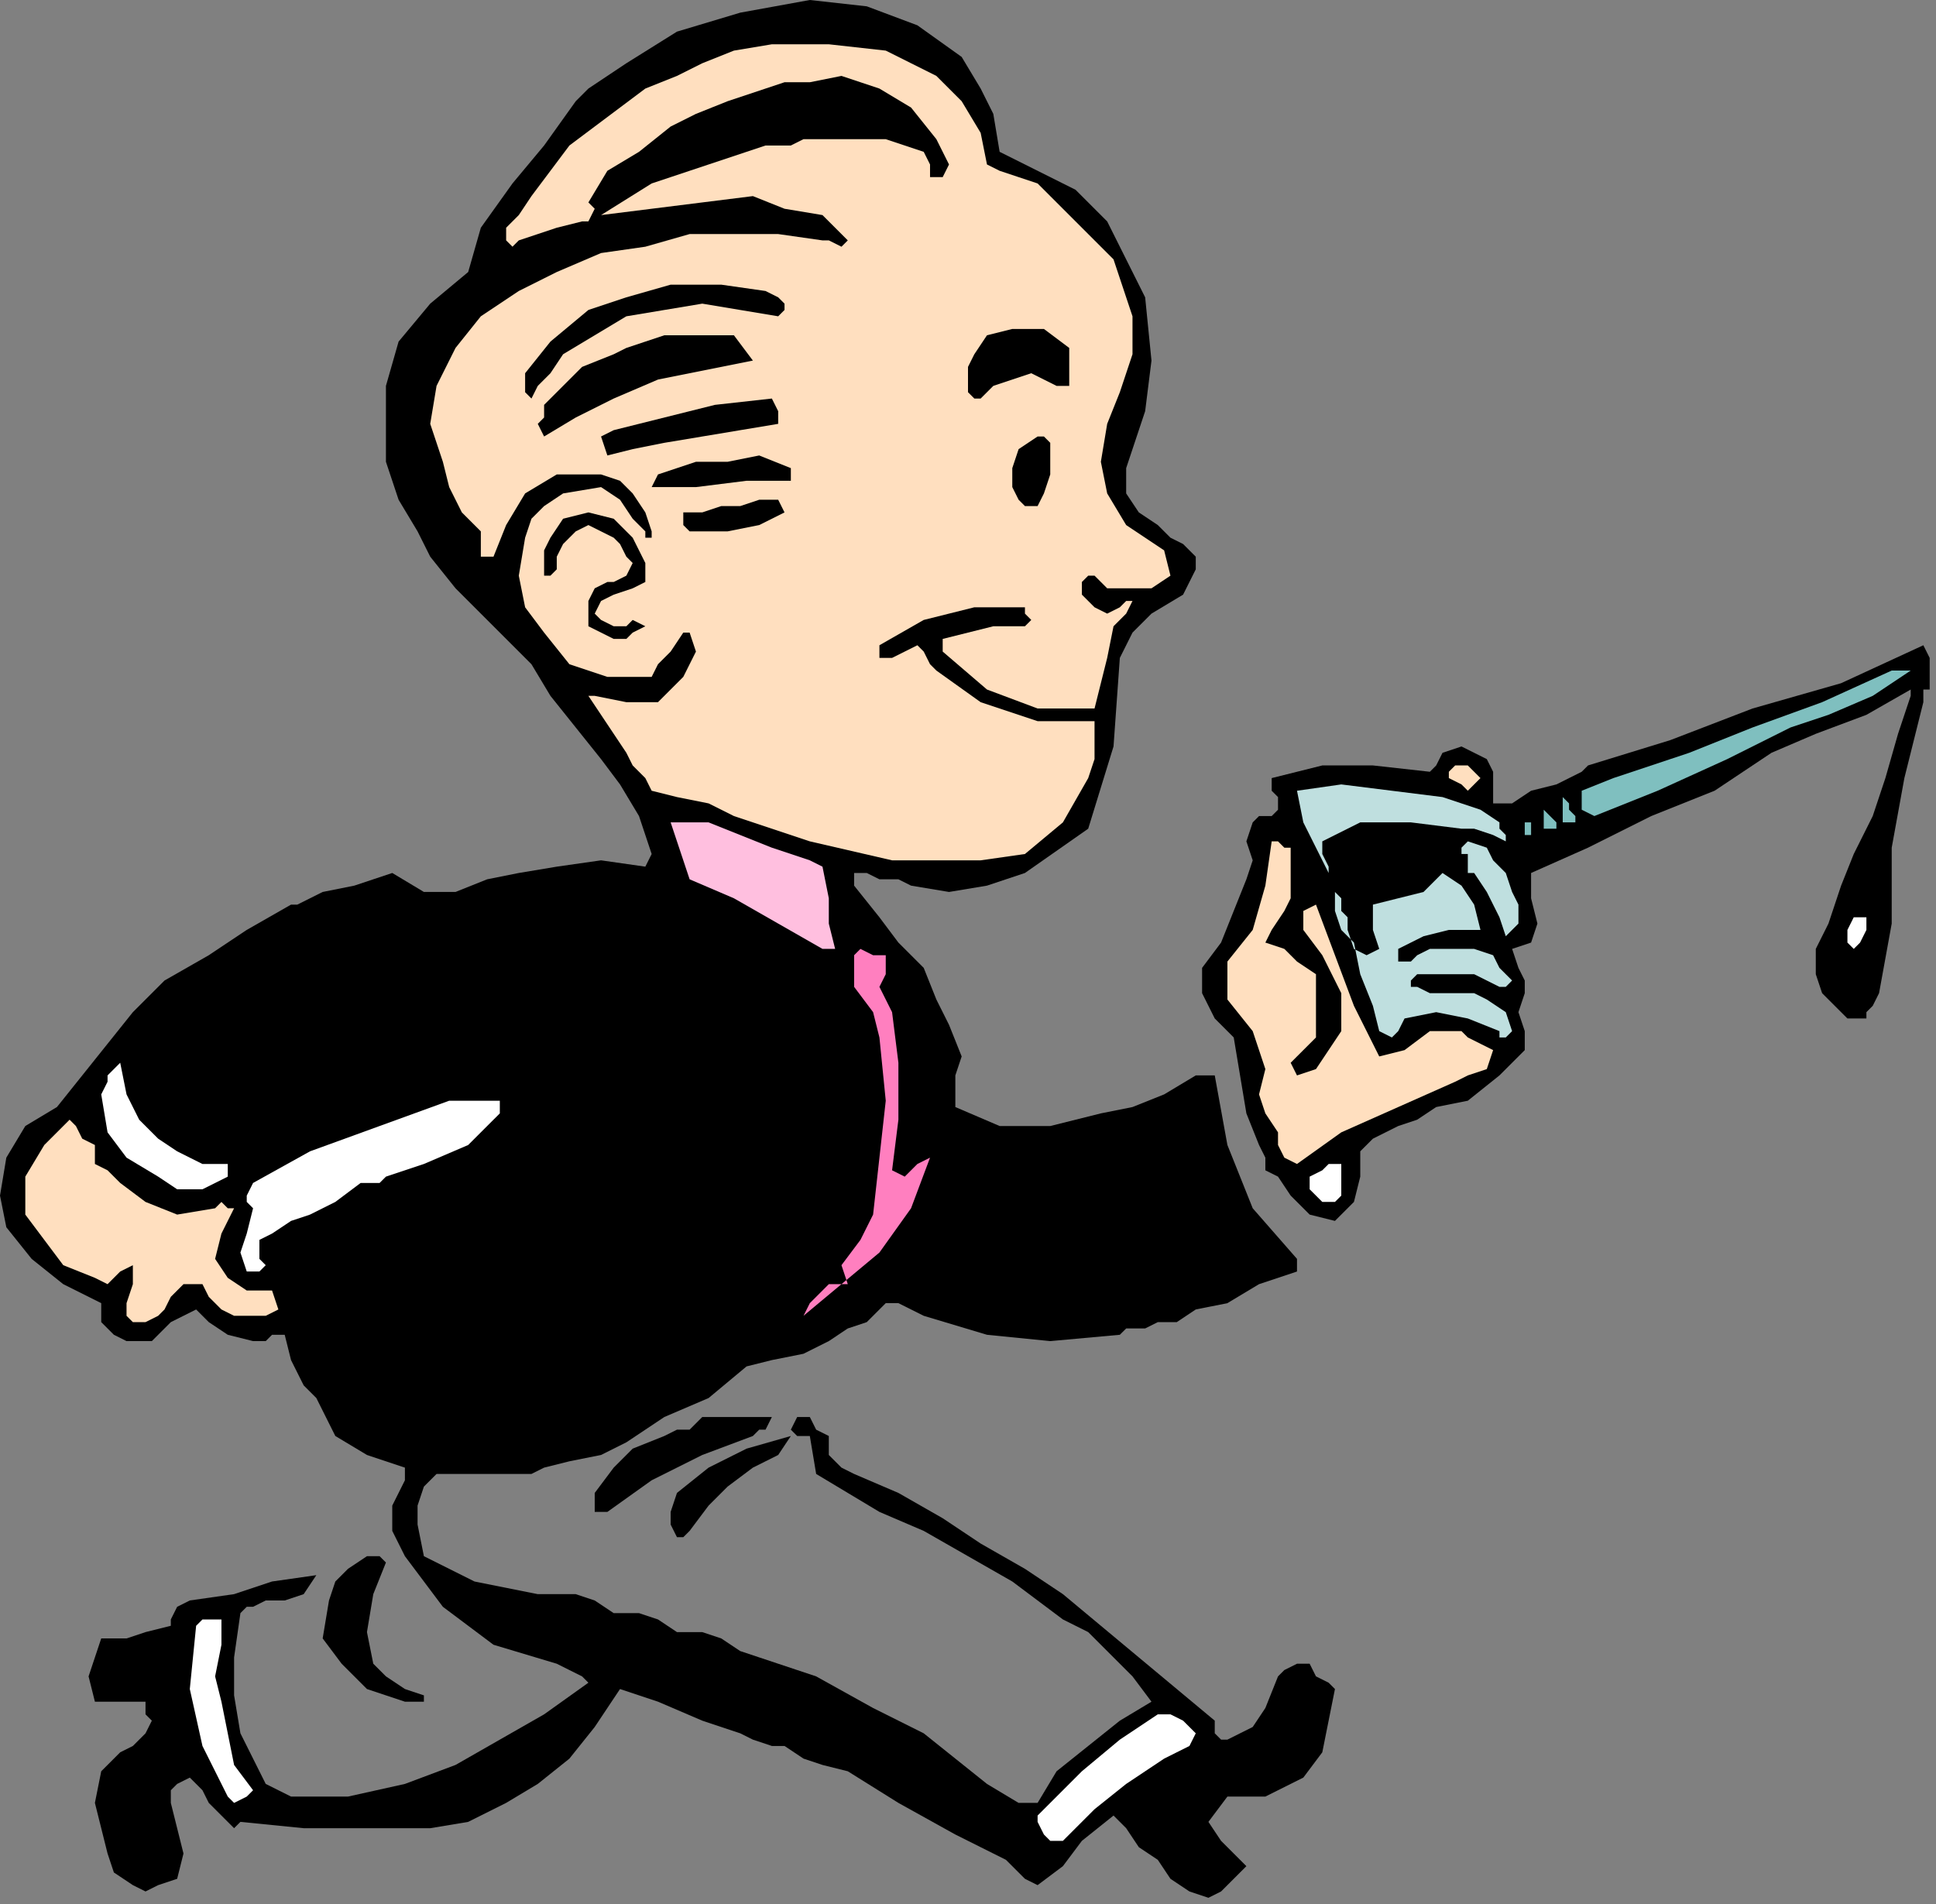 <?xml version="1.0" encoding="UTF-8" standalone="no"?>
<svg
   xmlns:dc="http://purl.org/dc/elements/1.1/"
   xmlns:cc="http://creativecommons.org/ns#"
   xmlns:rdf="http://www.w3.org/1999/02/22-rdf-syntax-ns#"
   xmlns:svg="http://www.w3.org/2000/svg"
   xmlns="http://www.w3.org/2000/svg"
   xmlns:sodipodi="http://sodipodi.sourceforge.net/DTD/sodipodi-0.dtd"
   xmlns:inkscape="http://www.inkscape.org/namespaces/inkscape"
   version="1.0"
   width="51.816mm"
   height="50.969mm"
   id="svg69"
   sodipodi:docname="PESSG153.WMF">
  <rect width="100%" height="100%" fill="#808080" stroke="none"/>
  <sodipodi:namedview
     pagecolor="#ffffff"
     bordercolor="#666666"
     borderopacity="1"
     objecttolerance="10"
     gridtolerance="10"
     guidetolerance="10"
     inkscape:pageopacity="0"
     inkscape:pageshadow="2"
     inkscape:window-width="640"
     inkscape:window-height="480"
     id="namedview71" />
  <defs
     id="defs3">
    <pattern
       id="WMFhbasepattern"
       patternUnits="userSpaceOnUse"
       width="6"
       height="6"
       x="0"
       y="0" />
  </defs>
  <path
     style="fill:#000000;fill-rule:evenodd;fill-opacity:1;stroke:none;"
     d="  M 97.28,5.76   L 99.2,8.96   L 100.48,11.52   L 101.12,15.36   L 101.12,15.36   L 103.68,16.64   L 106.24,17.92   L 108.8,19.2   L 108.8,19.2   L 112,22.4   L 113.92,26.24   L 115.84,30.08   L 115.84,30.08   L 116.48,36.48   L 115.84,41.6   L 113.92,47.36   L 113.92,47.36   L 113.92,49.92   L 115.2,51.84   L 117.12,53.12   L 117.12,53.12   L 118.4,54.4   L 119.68,55.04   L 120.96,56.32   L 120.96,56.32   L 120.96,57.6   L 120.32,58.88   L 119.68,60.16   L 119.68,60.16   L 116.48,62.08   L 114.56,64   L 113.28,66.56   L 113.28,66.56   L 112.64,75.52   L 110.08,83.84   L 103.68,88.32   L 103.68,88.32   L 99.84,89.6   L 96,90.24   L 92.16,89.6   L 92.16,89.6   L 90.88,88.96   L 88.96,88.96   L 87.68,88.32   L 87.68,88.32   L 86.4,88.32   L 86.4,89.6   L 88.96,92.8   L 90.88,95.36   L 93.44,97.92   L 93.44,97.92   L 94.72,101.12   L 96,103.68   L 97.28,106.88   L 97.28,106.88   L 96.64,108.8   L 96.64,110.72   L 96.64,112   L 96.64,112   L 101.12,113.92   L 106.24,113.92   L 111.36,112.64   L 111.36,112.64   L 114.56,112   L 117.76,110.72   L 120.96,108.8   L 120.96,108.8   L 122.88,108.8   L 124.16,115.84   L 126.72,122.24   L 131.2,127.36   L 131.2,127.36   L 131.2,128.64   L 127.36,129.92   L 124.16,131.84   L 120.96,132.48   L 120.96,132.48   L 119.04,133.76   L 117.12,133.76   L 115.84,134.4   L 115.84,134.4   L 114.56,134.4   L 113.92,134.4   L 113.28,135.04   L 113.28,135.04   L 106.24,135.68   L 99.84,135.04   L 93.44,133.12   L 93.44,133.12   L 92.16,132.48   L 90.88,131.84   L 89.6,131.84   L 89.6,131.84   L 87.68,133.76   L 85.76,134.4   L 83.84,135.68   L 83.84,135.68   L 81.28,136.96   L 78.08,137.6   L 75.52,138.24   L 75.52,138.24   L 71.68,141.44   L 67.2,143.36   L 63.36,145.92   L 63.36,145.92   L 60.8,147.2   L 57.6,147.84   L 55.04,148.48   L 55.04,148.48   L 53.76,149.12   L 50.56,149.12   L 47.36,149.12   L 44.16,149.12   L 44.16,149.12   L 42.88,150.4   L 42.24,152.32   L 42.24,154.24   L 42.24,154.24   L 42.88,157.44   L 45.44,158.72   L 48,160   L 48,160   L 51.2,160.64   L 54.4,161.28   L 58.24,161.28   L 58.24,161.28   L 60.16,161.92   L 62.08,163.2   L 64.64,163.2   L 64.64,163.2   L 66.56,163.84   L 68.48,165.12   L 71.04,165.12   L 71.04,165.12   L 72.96,165.76   L 74.88,167.04   L 76.8,167.68   L 76.8,167.68   L 82.56,169.6   L 88.32,172.8   L 93.44,175.36   L 93.44,175.36   L 96.64,177.92   L 99.84,180.48   L 103.04,182.4   L 103.04,182.4   L 104.96,182.4   L 106.88,179.2   L 110.08,176.64   L 113.28,174.08   L 116.48,172.16   L 116.48,172.16   L 114.56,169.6   L 112.64,167.68   L 110.08,165.12   L 110.08,165.12   L 107.52,163.84   L 104.96,161.92   L 102.4,160   L 102.4,160   L 97.92,157.44   L 93.44,154.88   L 88.96,152.96   L 88.96,152.96   L 85.76,151.04   L 82.56,149.12   L 81.92,145.28   L 81.92,145.28   L 80.64,145.28   L 80,144.64   L 80.64,143.36   L 80.64,143.36   L 81.92,143.36   L 82.56,144.64   L 83.84,145.28   L 83.84,145.28   L 83.84,147.2   L 85.12,148.48   L 86.4,149.12   L 86.4,149.12   L 90.88,151.04   L 95.36,153.6   L 99.2,156.16   L 103.68,158.72   L 107.52,161.28   L 111.36,164.48   L 115.2,167.68   L 119.04,170.88   L 122.88,174.08   L 122.88,174.08   L 122.88,175.36   L 123.52,176   L 124.16,176   L 124.16,176   L 126.72,174.72   L 128,172.8   L 129.28,169.6   L 129.28,169.6   L 129.92,168.96   L 131.2,168.32   L 132.48,168.32   L 132.48,168.32   L 133.12,169.6   L 134.4,170.24   L 135.04,170.88   L 135.04,170.88   L 134.4,174.08   L 133.76,177.28   L 131.84,179.84   L 131.84,179.84   L 128,181.76   L 124.16,181.76   L 122.24,184.32   L 122.24,184.32   L 123.52,186.24   L 124.8,187.52   L 126.08,188.8   L 126.08,188.8   L 124.8,190.08   L 123.52,191.36   L 122.24,192   L 122.24,192   L 120.32,191.36   L 118.4,190.08   L 117.12,188.16   L 117.12,188.16   L 115.2,186.88   L 113.92,184.96   L 112.64,183.68   L 112.64,183.68   L 109.44,186.24   L 107.52,188.8   L 104.96,190.72   L 104.96,190.72   L 103.68,190.08   L 103.04,189.44   L 101.76,188.16   L 101.76,188.16   L 96.64,185.6   L 90.88,182.4   L 85.76,179.2   L 85.76,179.2   L 83.2,178.56   L 81.28,177.92   L 79.36,176.64   L 79.36,176.64   L 78.08,176.64   L 76.16,176   L 74.88,175.36   L 74.88,175.36   L 71.04,174.08   L 66.56,172.16   L 62.72,170.88   L 62.72,170.88   L 60.16,174.72   L 57.6,177.92   L 54.4,180.48   L 51.2,182.4   L 47.36,184.32   L 43.52,184.96   L 43.52,184.96   L 37.12,184.96   L 30.72,184.96   L 24.32,184.32   L 24.32,184.32   L 23.68,184.96   L 23.04,184.32   L 22.4,183.68   L 22.4,183.68   L 21.12,182.4   L 20.48,181.12   L 19.2,179.84   L 19.2,179.84   L 17.92,180.48   L 17.28,181.12   L 17.28,182.4   L 17.28,182.4   L 17.92,184.96   L 18.56,187.52   L 17.92,190.08   L 17.92,190.08   L 16,190.72   L 14.72,191.36   L 13.44,190.72   L 13.44,190.72   L 11.52,189.44   L 10.88,187.52   L 10.24,184.96   L 10.24,184.96   L 9.6,182.4   L 10.24,179.2   L 12.16,177.28   L 12.16,177.28   L 13.44,176.64   L 14.72,175.36   L 15.36,174.08   L 15.36,174.08   L 14.72,173.44   L 14.72,172.8   L 14.72,172.16   L 14.72,172.16   L 12.16,172.16   L 9.6,172.16   L 8.96,169.6   L 8.96,169.6   L 10.24,165.76   L 12.8,165.76   L 14.72,165.12   L 17.28,164.48   L 17.28,164.48   L 17.28,163.84   L 17.92,162.56   L 19.2,161.92   L 19.2,161.92   L 23.68,161.28   L 27.52,160   L 32,159.36   L 32,159.36   L 30.72,161.28   L 28.8,161.92   L 26.88,161.92   L 26.88,161.92   L 25.6,162.56   L 24.96,162.56   L 24.32,163.2   L 24.32,163.2   L 23.68,167.68   L 23.68,171.52   L 24.32,175.36   L 24.32,175.36   L 25.6,177.92   L 26.88,180.48   L 29.44,181.76   L 29.44,181.76   L 35.2,181.76   L 40.96,180.48   L 46.08,178.56   L 46.08,178.56   L 50.56,176   L 55.04,173.44   L 59.52,170.24   L 59.52,170.24   L 58.88,169.6   L 57.6,168.96   L 56.32,168.32   L 56.32,168.32   L 49.92,166.4   L 44.8,162.56   L 40.96,157.44   L 40.96,157.44   L 39.68,154.88   L 39.68,152.32   L 40.96,149.76   L 40.96,149.76   L 40.96,149.76   L 40.96,149.12   L 40.96,148.48   L 40.96,148.48   L 37.12,147.2   L 33.92,145.28   L 32,141.44   L 32,141.44   L 30.72,140.16   L 29.44,137.6   L 28.8,135.04   L 28.8,135.04   L 27.52,135.04   L 26.88,135.68   L 25.6,135.68   L 25.6,135.68   L 23.04,135.04   L 21.12,133.76   L 19.84,132.48   L 19.84,132.48   L 17.28,133.76   L 15.36,135.68   L 12.8,135.68   L 12.8,135.68   L 11.52,135.04   L 10.24,133.76   L 10.24,131.84   L 10.24,131.84   L 6.4,129.92   L 3.2,127.36   L 0.64,124.16   L 0.64,124.16   L 0,120.96   L 0.64,117.12   L 2.56,113.92   L 2.56,113.92   L 5.76,112   L 8.32,108.8   L 10.88,105.6   L 13.44,102.4   L 13.44,102.4   L 16.64,99.2   L 21.12,96.64   L 24.96,94.08   L 29.44,91.52   L 29.44,91.52   L 30.08,91.52   L 31.36,90.88   L 32.64,90.24   L 32.64,90.24   L 35.84,89.6   L 39.68,88.32   L 42.88,90.24   L 42.88,90.24   L 46.08,90.24   L 49.28,88.96   L 52.48,88.32   L 52.48,88.32   L 56.32,87.68   L 60.8,87.04   L 65.28,87.68   L 65.28,87.68   L 65.92,86.4   L 65.28,84.48   L 64.64,82.56   L 64.64,82.56   L 62.72,79.36   L 60.8,76.8   L 58.24,73.6   L 55.68,70.4   L 53.76,67.2   L 51.2,64.64   L 48.64,62.08   L 46.08,59.52   L 46.08,59.52   L 43.52,56.32   L 42.24,53.76   L 40.32,50.56   L 40.32,50.56   L 39.04,46.72   L 39.04,43.52   L 39.04,39.04   L 39.04,39.04   L 40.32,34.56   L 43.52,30.72   L 47.36,27.52   L 47.36,27.52   L 48.64,23.04   L 51.84,18.56   L 55.04,14.72   L 58.24,10.24   L 58.24,10.24   L 59.52,8.96   L 61.44,7.68   L 63.36,6.4   L 63.36,6.4   L 68.48,3.2   L 74.88,1.28   L 81.92,0   L 81.92,0   L 87.68,0.64   L 92.8,2.56   L 97.28,5.76  z "
     id="path5" />
  <path
     style="fill:#ffdfbf;fill-rule:evenodd;fill-opacity:1;stroke:none;"
     d="  M 94.72,7.68   L 97.28,10.24   L 99.2,13.44   L 99.84,16.64   L 99.84,16.64   L 101.12,17.28   L 103.04,17.92   L 104.96,18.56   L 104.96,18.56   L 107.52,21.12   L 110.08,23.68   L 112.64,26.24   L 112.64,26.24   L 113.28,28.16   L 113.92,30.08   L 114.56,32   L 114.56,32   L 114.56,35.84   L 113.28,39.68   L 112,42.88   L 111.36,46.72   L 112,49.92   L 113.92,53.12   L 113.92,53.12   L 115.84,54.4   L 117.76,55.68   L 118.4,58.24   L 118.4,58.24   L 116.48,59.52   L 113.92,59.52   L 112,59.52   L 112,59.52   L 111.36,58.88   L 110.72,58.24   L 110.08,58.24   L 110.08,58.24   L 109.44,58.88   L 109.44,60.16   L 110.08,60.8   L 110.08,60.8   L 110.72,61.44   L 112,62.08   L 113.28,61.44   L 113.28,61.44   L 113.28,61.44   L 113.92,60.8   L 114.56,60.8   L 114.56,60.8   L 113.92,62.08   L 113.28,62.72   L 112.64,63.36   L 112.64,63.36   L 112,66.56   L 111.36,69.12   L 110.72,71.68   L 110.72,71.68   L 104.96,71.68   L 99.84,69.76   L 95.36,65.92   L 95.36,65.92   L 95.36,65.28   L 95.36,65.28   L 95.36,64.64   L 95.36,64.64   L 97.92,64   L 100.48,63.36   L 103.68,63.36   L 103.68,63.36   L 104.32,62.72   L 103.68,62.08   L 103.68,61.44   L 103.68,61.44   L 98.56,61.44   L 93.44,62.72   L 88.96,65.28   L 88.96,65.28   L 88.96,65.92   L 88.96,66.56   L 88.96,66.56   L 88.96,66.56   L 90.24,66.56   L 91.52,65.92   L 92.8,65.28   L 92.8,65.28   L 93.44,65.92   L 94.08,67.2   L 94.72,67.84   L 94.72,67.84   L 99.2,71.04   L 104.96,72.96   L 110.72,72.96   L 110.72,72.96   L 110.72,74.88   L 110.72,76.8   L 110.08,78.72   L 110.08,78.72   L 107.52,83.2   L 103.68,86.4   L 99.2,87.04   L 99.2,87.04   L 90.24,87.04   L 81.92,85.12   L 74.24,82.56   L 74.24,82.56   L 71.68,81.28   L 68.48,80.64   L 65.92,80   L 65.92,80   L 65.28,78.72   L 64,77.44   L 63.36,76.16   L 63.36,76.16   L 62.08,74.24   L 60.8,72.32   L 59.52,70.4   L 59.52,70.4   L 60.16,70.4   L 63.36,71.04   L 66.56,71.04   L 69.12,68.48   L 69.12,68.48   L 69.76,67.2   L 70.4,65.92   L 69.76,64   L 69.76,64   L 69.12,64   L 67.84,65.92   L 66.56,67.2   L 65.92,68.48   L 65.92,68.48   L 61.44,68.48   L 57.6,67.2   L 55.04,64   L 55.04,64   L 53.12,61.44   L 52.48,58.24   L 53.12,54.4   L 53.12,54.4   L 53.76,52.48   L 55.04,51.2   L 56.96,49.92   L 56.96,49.92   L 60.8,49.28   L 62.72,50.56   L 64,52.48   L 65.28,53.76   L 65.28,53.76   L 65.28,54.4   L 65.92,54.4   L 65.92,53.76   L 65.92,53.76   L 65.28,51.84   L 64,49.92   L 62.72,48.64   L 62.72,48.64   L 60.8,48   L 58.24,48   L 56.32,48   L 56.32,48   L 53.12,49.92   L 51.2,53.12   L 49.92,56.32   L 49.92,56.32   L 48.64,56.32   L 48.64,55.04   L 48.64,53.76   L 48.64,53.76   L 46.72,51.84   L 45.44,49.28   L 44.8,46.72   L 44.8,46.72   L 43.52,42.88   L 44.16,39.04   L 46.08,35.2   L 46.08,35.2   L 48.64,32   L 52.48,29.44   L 56.32,27.52   L 60.8,25.6   L 65.28,24.96   L 69.76,23.68   L 69.76,23.68   L 74.24,23.68   L 78.72,23.68   L 83.2,24.32   L 83.2,24.32   L 83.84,24.32   L 85.12,24.96   L 85.76,24.32   L 85.76,24.32   L 83.2,21.76   L 79.36,21.12   L 76.16,19.84   L 76.16,19.84   L 71.04,20.48   L 65.92,21.12   L 60.8,21.76   L 60.8,21.76   L 65.92,18.56   L 71.68,16.64   L 77.44,14.72   L 77.44,14.72   L 78.72,14.72   L 80,14.72   L 81.28,14.08   L 81.28,14.08   L 85.12,14.08   L 89.6,14.08   L 93.44,15.36   L 93.44,15.36   L 94.08,16.64   L 94.08,17.92   L 95.36,17.92   L 95.36,17.92   L 96,16.64   L 95.36,15.36   L 94.72,14.08   L 94.72,14.08   L 92.16,10.88   L 88.96,8.96   L 85.12,7.68   L 85.12,7.68   L 81.92,8.32   L 79.36,8.32   L 77.44,8.96   L 77.44,8.96   L 73.6,10.24   L 70.4,11.52   L 67.84,12.8   L 67.84,12.8   L 64.64,15.36   L 61.44,17.28   L 59.52,20.48   L 59.52,20.48   L 60.16,21.12   L 59.52,22.4   L 58.88,22.4   L 58.88,22.4   L 56.32,23.04   L 54.4,23.68   L 52.48,24.32   L 52.48,24.32   L 51.84,24.96   L 51.84,24.96   L 51.2,24.32   L 51.2,24.32   L 51.2,23.04   L 52.48,21.76   L 53.76,19.84   L 53.76,19.84   L 55.68,17.28   L 57.6,14.72   L 60.16,12.8   L 62.72,10.88   L 65.28,8.96   L 68.48,7.68   L 71.04,6.4   L 74.24,5.12   L 78.08,4.48   L 78.08,4.48   L 83.84,4.48   L 89.6,5.12   L 94.72,7.68  z "
     id="path7" />
  <path
     style="fill:#000000;fill-rule:evenodd;fill-opacity:1;stroke:none;"
     d="  M 77.44,29.44   L 78.72,30.08   L 79.36,30.72   L 79.36,31.36   L 79.36,31.36   L 78.72,32   L 71.04,30.72   L 63.36,32   L 56.96,35.84   L 56.96,35.84   L 55.68,37.76   L 54.4,39.04   L 53.76,40.32   L 53.76,40.32   L 53.12,39.68   L 53.12,39.04   L 53.12,37.76   L 53.12,37.76   L 55.68,34.56   L 59.52,31.36   L 63.36,30.08   L 67.84,28.8   L 72.96,28.8   L 77.44,29.44  z "
     id="path9" />
  <path
     style="fill:#000000;fill-rule:evenodd;fill-opacity:1;stroke:none;"
     d="  M 108.16,35.2   L 108.16,36.48   L 108.16,37.76   L 108.16,39.04   L 108.16,39.04   L 106.88,39.04   L 105.6,38.4   L 104.32,37.76   L 104.32,37.76   L 102.4,38.4   L 100.48,39.04   L 99.2,40.32   L 99.2,40.32   L 98.56,40.32   L 97.92,39.68   L 97.92,39.04   L 97.92,39.04   L 97.92,37.12   L 98.56,35.84   L 99.84,33.92   L 99.84,33.92   L 102.4,33.28   L 105.6,33.28   L 108.16,35.2  z "
     id="path11" />
  <path
     style="fill:#000000;fill-rule:evenodd;fill-opacity:1;stroke:none;"
     d="  M 76.16,36.48   L 72.96,37.12   L 69.76,37.76   L 66.56,38.4   L 66.56,38.4   L 62.08,40.32   L 58.24,42.24   L 55.04,44.16   L 55.04,44.16   L 54.4,42.88   L 55.04,42.24   L 55.04,40.96   L 55.04,40.96   L 56.96,39.04   L 58.88,37.12   L 62.08,35.84   L 62.08,35.84   L 63.36,35.2   L 65.28,34.56   L 67.2,33.92   L 67.2,33.92   L 70.4,33.92   L 74.24,33.92   L 76.16,36.48  z "
     id="path13" />
  <path
     style="fill:#000000;fill-rule:evenodd;fill-opacity:1;stroke:none;"
     d="  M 78.72,41.6   L 78.72,42.24   L 78.72,42.88   L 78.72,42.88   L 78.72,42.88   L 74.88,43.52   L 71.04,44.16   L 67.2,44.8   L 67.2,44.8   L 64,45.44   L 61.44,46.08   L 60.8,44.16   L 60.8,44.16   L 62.08,43.52   L 67.2,42.24   L 72.32,40.96   L 78.08,40.32   L 78.08,40.32   L 78.72,41.6  z "
     id="path15" />
  <path
     style="fill:#000000;fill-rule:evenodd;fill-opacity:1;stroke:none;"
     d="  M 106.24,45.44   L 106.24,48   L 105.6,49.92   L 104.96,51.2   L 104.96,51.2   L 103.68,51.2   L 103.04,50.56   L 102.4,49.28   L 102.4,49.28   L 102.4,47.36   L 103.04,45.44   L 104.96,44.16   L 104.96,44.16   L 105.6,44.16   L 106.24,44.8   L 106.24,45.44  z "
     id="path17" />
  <path
     style="fill:#000000;fill-rule:evenodd;fill-opacity:1;stroke:none;"
     d="  M 80,47.36   L 80,48.64   L 75.52,48.64   L 70.4,49.28   L 65.92,49.28   L 65.92,49.28   L 66.56,48   L 68.48,47.36   L 70.4,46.72   L 70.4,46.72   L 73.6,46.72   L 76.8,46.08   L 80,47.36  z "
     id="path19" />
  <path
     style="fill:#000000;fill-rule:evenodd;fill-opacity:1;stroke:none;"
     d="  M 79.36,51.84   L 76.8,53.12   L 73.6,53.76   L 70.4,53.76   L 70.4,53.76   L 69.76,53.76   L 69.12,53.12   L 69.12,51.84   L 69.12,51.84   L 71.04,51.84   L 72.96,51.2   L 74.88,51.2   L 74.88,51.2   L 76.8,50.56   L 78.72,50.56   L 79.36,51.84  z "
     id="path21" />
  <path
     style="fill:#000000;fill-rule:evenodd;fill-opacity:1;stroke:none;"
     d="  M 64,54.4   L 64.64,55.68   L 65.28,56.96   L 65.28,58.88   L 65.28,58.88   L 64,59.52   L 62.08,60.16   L 60.8,60.8   L 60.8,60.8   L 60.16,62.08   L 60.8,62.72   L 62.08,63.36   L 62.08,63.36   L 63.36,63.36   L 64,62.72   L 65.28,63.36   L 65.28,63.36   L 64,64   L 63.36,64.64   L 62.08,64.64   L 62.08,64.64   L 60.8,64   L 59.52,63.36   L 59.52,62.08   L 59.52,62.08   L 59.52,60.8   L 60.16,59.52   L 61.44,58.88   L 61.44,58.88   L 62.08,58.88   L 63.36,58.24   L 64,56.96   L 64,56.96   L 63.36,56.32   L 62.72,55.04   L 62.08,54.4   L 62.08,54.4   L 60.8,53.76   L 59.52,53.12   L 58.24,53.76   L 58.24,53.76   L 56.96,55.04   L 56.32,56.32   L 56.32,57.6   L 56.32,57.6   L 55.68,58.24   L 55.04,58.24   L 55.04,57.6   L 55.04,57.6   L 55.04,55.68   L 55.68,54.4   L 56.96,52.48   L 56.96,52.48   L 59.52,51.84   L 62.08,52.48   L 64,54.4  z "
     id="path23" />
  <path
     style="fill:#000000;fill-rule:evenodd;fill-opacity:1;stroke:none;"
     d="  M 195.2,69.76   L 194.56,69.76   L 194.56,70.4   L 194.56,71.04   L 194.56,71.04   L 193.92,73.6   L 193.28,76.16   L 192.64,78.72   L 192.64,78.72   L 191.36,85.76   L 191.36,93.44   L 190.08,100.48   L 190.08,100.48   L 189.44,101.76   L 188.8,102.4   L 188.8,103.04   L 188.8,103.04   L 186.88,103.04   L 185.6,101.76   L 184.32,100.48   L 184.32,100.48   L 183.68,98.56   L 183.68,96   L 184.96,93.44   L 184.96,93.44   L 186.24,89.6   L 187.52,86.4   L 189.44,82.56   L 189.44,82.56   L 190.72,78.72   L 192,74.24   L 193.28,70.4   L 193.28,70.4   L 193.28,69.76   L 188.8,72.32   L 183.68,74.24   L 179.2,76.16   L 179.2,76.16   L 173.44,80   L 167.04,82.56   L 160.64,85.76   L 154.88,88.32   L 154.88,88.32   L 154.88,90.88   L 155.52,93.44   L 154.88,95.36   L 154.88,95.36   L 152.96,96   L 153.6,97.92   L 154.24,99.2   L 154.24,100.48   L 154.24,100.48   L 153.6,102.4   L 154.24,104.32   L 154.24,106.24   L 154.24,106.24   L 151.68,108.8   L 148.48,111.36   L 145.28,112   L 145.28,112   L 143.36,113.28   L 141.44,113.92   L 140.16,114.56   L 140.16,114.56   L 138.88,115.2   L 138.24,115.84   L 137.6,116.48   L 137.6,116.48   L 137.6,119.04   L 136.96,121.6   L 135.04,123.52   L 135.04,123.52   L 132.48,122.88   L 130.56,120.96   L 129.28,119.04   L 129.28,119.04   L 128,118.4   L 128,117.12   L 127.36,115.84   L 127.36,115.84   L 126.08,112.64   L 125.44,108.8   L 124.8,104.96   L 124.8,104.96   L 122.88,103.04   L 121.6,100.48   L 121.6,97.92   L 121.6,97.92   L 123.52,95.36   L 124.8,92.16   L 126.08,88.96   L 126.08,88.96   L 126.72,87.04   L 126.08,85.12   L 126.72,83.2   L 126.72,83.2   L 127.36,82.56   L 128.64,82.56   L 129.28,81.92   L 129.28,81.92   L 129.28,80.64   L 128.64,80   L 128.64,78.72   L 128.64,78.72   L 133.76,77.44   L 138.88,77.44   L 144.64,78.08   L 144.64,78.08   L 145.28,77.44   L 145.92,76.16   L 147.84,75.52   L 147.84,75.52   L 149.12,76.16   L 150.4,76.8   L 151.04,78.08   L 151.04,78.08   L 151.04,78.72   L 151.04,80   L 151.04,80.64   L 151.04,80.64   L 151.04,81.28   L 151.68,81.28   L 152.96,81.28   L 152.96,81.28   L 154.88,80   L 157.44,79.36   L 160,78.08   L 160,78.08   L 160.64,77.44   L 168.96,74.88   L 177.28,71.68   L 186.24,69.12   L 194.56,65.28   L 194.56,65.28   L 195.2,66.56   L 195.2,68.48   L 195.2,69.76  z "
     id="path25" />
  <path
     style="fill:#7fbfbf;fill-rule:evenodd;fill-opacity:1;stroke:none;"
     d="  M 193.28,67.84   L 189.44,70.4   L 184.96,72.32   L 181.12,73.6   L 181.12,73.6   L 174.72,76.8   L 167.68,80   L 161.28,82.56   L 161.28,82.56   L 160,81.92   L 160,81.28   L 160,80   L 160,80   L 163.2,78.72   L 167.04,77.44   L 170.88,76.16   L 170.88,76.16   L 177.28,73.6   L 184.32,71.04   L 191.36,67.84   L 191.36,67.84   L 192,67.84   L 192.64,67.84   L 193.28,67.84  z "
     id="path27" />
  <path
     style="fill:#ffdfbf;fill-rule:evenodd;fill-opacity:1;stroke:none;"
     d="  M 149.76,78.72   L 148.48,80   L 147.84,79.36   L 146.56,78.72   L 146.56,78.72   L 146.56,78.08   L 147.2,77.44   L 147.84,77.44   L 147.84,77.44   L 148.48,77.44   L 149.12,78.08   L 149.76,78.72  z "
     id="path29" />
  <path
     style="fill:#bfdfdf;fill-rule:evenodd;fill-opacity:1;stroke:none;"
     d="  M 151.68,83.2   L 151.68,83.84   L 152.32,84.48   L 152.32,85.12   L 152.32,85.12   L 151.04,84.48   L 149.12,83.84   L 147.84,83.84   L 147.84,83.84   L 142.72,83.2   L 137.6,83.2   L 133.76,85.12   L 133.76,85.12   L 133.76,86.4   L 134.4,87.68   L 134.4,88.32   L 134.4,88.32   L 133.12,85.76   L 131.84,83.2   L 131.2,80   L 131.2,80   L 135.68,79.36   L 140.8,80   L 145.92,80.64   L 145.92,80.64   L 147.84,81.28   L 149.76,81.92   L 151.68,83.2  z "
     id="path31" />
  <path
     style="fill:#7fbfbf;fill-rule:evenodd;fill-opacity:1;stroke:none;"
     d="  M 159.36,82.56   L 159.36,83.2   L 158.08,83.2   L 158.08,81.92   L 158.08,80.64   L 158.08,80.64   L 158.72,81.28   L 158.72,81.92   L 159.36,82.56  z "
     id="path33" />
  <path
     style="fill:#7fbfbf;fill-rule:evenodd;fill-opacity:1;stroke:none;"
     d="  M 157.44,83.84   L 156.16,83.84   L 156.16,83.2   L 156.16,82.56   L 156.16,82.56   L 156.16,81.92   L 156.8,82.56   L 157.44,83.2   L 157.44,83.84  z "
     id="path35" />
  <path
     style="fill:#ffbfdf;fill-rule:evenodd;fill-opacity:1;stroke:none;"
     d="  M 81.92,87.04   L 83.2,87.68   L 83.84,90.88   L 83.84,93.44   L 84.48,96   L 84.48,96   L 83.2,96   L 78.72,93.44   L 74.24,90.88   L 69.76,88.96   L 69.76,88.96   L 69.12,87.04   L 68.48,85.12   L 67.84,83.2   L 67.84,83.2   L 68.48,83.2   L 70.4,83.2   L 71.68,83.2   L 71.68,83.2   L 74.88,84.48   L 78.08,85.76   L 81.92,87.04  z "
     id="path37" />
  <path
     style="fill:#7fbfbf;fill-rule:evenodd;fill-opacity:1;stroke:none;"
     d="  M 154.88,84.48   L 154.24,84.48   L 154.24,83.84   L 154.24,83.2   L 154.24,83.2   L 154.24,83.2   L 154.88,83.2   L 154.88,83.84   L 154.88,84.48  z "
     id="path39" />
  <path
     style="fill:#ffdfbf;fill-rule:evenodd;fill-opacity:1;stroke:none;"
     d="  M 130.56,90.88   L 129.92,92.16   L 128.64,94.08   L 128,95.36   L 128,95.36   L 129.92,96   L 131.2,97.28   L 133.12,98.56   L 133.12,98.56   L 133.12,100.48   L 133.12,102.4   L 133.12,104.96   L 133.12,104.96   L 131.84,106.24   L 130.56,107.52   L 131.2,108.8   L 131.2,108.8   L 133.12,108.16   L 134.4,106.24   L 135.68,104.32   L 135.68,104.32   L 135.68,100.48   L 133.76,96.64   L 131.84,94.08   L 131.84,94.08   L 131.84,93.44   L 131.84,92.16   L 133.12,91.52   L 133.12,91.52   L 135.04,96.64   L 136.96,101.76   L 139.52,106.88   L 139.52,106.88   L 142.08,106.24   L 144.64,104.32   L 147.84,104.32   L 147.84,104.32   L 148.48,104.96   L 149.76,105.6   L 151.04,106.24   L 151.04,106.24   L 150.4,108.16   L 148.48,108.8   L 147.2,109.44   L 147.2,109.44   L 141.44,112   L 135.68,114.56   L 131.2,117.76   L 131.2,117.76   L 129.92,117.12   L 129.28,115.84   L 129.28,114.56   L 129.28,114.56   L 128,112.64   L 127.36,110.72   L 128,108.16   L 128,108.16   L 126.72,104.32   L 124.16,101.12   L 124.16,97.28   L 124.16,97.28   L 126.72,94.08   L 128,89.6   L 128.64,85.12   L 128.64,85.12   L 129.28,85.12   L 129.92,85.76   L 130.56,85.76   L 130.56,85.76   L 130.56,87.68   L 130.56,89.6   L 130.56,90.88  z "
     id="path41" />
  <path
     style="fill:#bfdfdf;fill-rule:evenodd;fill-opacity:1;stroke:none;"
     d="  M 152.32,88.32   L 152.96,90.24   L 153.6,91.52   L 153.6,93.44   L 153.6,93.44   L 152.96,94.08   L 152.32,94.72   L 152.32,94.72   L 152.32,94.72   L 151.68,92.8   L 150.4,90.24   L 149.12,88.32   L 149.12,88.32   L 148.48,88.32   L 148.48,87.68   L 148.48,86.4   L 148.48,86.4   L 147.84,86.4   L 147.84,85.76   L 148.48,85.12   L 148.48,85.12   L 150.4,85.76   L 151.04,87.04   L 152.32,88.32  z "
     id="path43" />
  <path
     style="fill:#bfdfdf;fill-rule:evenodd;fill-opacity:1;stroke:none;"
     d="  M 149.76,94.08   L 146.56,94.08   L 144,94.72   L 141.44,96   L 141.44,96   L 141.44,96.64   L 141.44,97.28   L 142.08,97.28   L 142.08,97.28   L 142.72,97.28   L 143.36,96.64   L 144.64,96   L 144.64,96   L 146.56,96   L 149.12,96   L 151.04,96.64   L 151.04,96.64   L 151.68,97.92   L 152.32,98.56   L 152.96,99.2   L 152.96,99.2   L 152.32,99.84   L 152.32,99.84   L 151.68,99.84   L 151.68,99.84   L 149.12,98.56   L 146.56,98.56   L 143.36,98.56   L 143.36,98.56   L 142.72,99.2   L 142.72,99.84   L 143.36,99.84   L 143.36,99.84   L 144.64,100.48   L 147.2,100.48   L 149.12,100.48   L 149.12,100.48   L 150.4,101.12   L 152.32,102.4   L 152.96,104.32   L 152.96,104.32   L 152.32,104.96   L 151.68,104.96   L 151.68,104.32   L 151.68,104.32   L 148.48,103.04   L 145.28,102.4   L 142.08,103.04   L 142.08,103.04   L 141.44,104.32   L 140.8,104.96   L 139.52,104.32   L 139.52,104.32   L 138.88,101.76   L 137.6,98.56   L 136.96,95.36   L 136.96,95.36   L 136.96,95.36   L 135.68,94.08   L 135.04,92.16   L 135.04,90.24   L 135.04,90.24   L 135.68,90.88   L 135.68,92.16   L 136.32,92.8   L 136.32,92.8   L 136.32,94.08   L 136.96,96   L 138.24,96.64   L 138.24,96.64   L 139.52,96   L 138.88,94.08   L 138.88,91.52   L 138.88,91.52   L 141.44,90.88   L 144,90.24   L 145.92,88.32   L 145.92,88.32   L 147.84,89.6   L 149.12,91.52   L 149.76,94.08  z "
     id="path45" />
  <path
     style="fill:#ffffff;fill-rule:evenodd;fill-opacity:1;stroke:none;"
     d="  M 188.8,92.8   L 188.8,94.08   L 188.16,95.36   L 187.52,96   L 187.52,96   L 186.88,95.36   L 186.88,94.08   L 187.52,92.8   L 187.52,92.8   L 188.16,92.8   L 188.16,92.8   L 188.8,92.8  z "
     id="path47" />
  <path
     style="fill:#ff7fbf;fill-rule:evenodd;fill-opacity:1;stroke:none;"
     d="  M 89.6,98.56   L 88.96,99.84   L 89.6,101.12   L 90.24,102.4   L 90.24,102.4   L 90.88,107.52   L 90.88,113.28   L 90.24,118.4   L 90.24,118.4   L 91.52,119.04   L 92.8,117.76   L 94.08,117.12   L 94.08,117.12   L 92.16,122.24   L 88.96,126.72   L 85.12,129.92   L 81.28,133.12   L 81.28,133.12   L 81.92,131.84   L 82.56,131.2   L 83.84,129.92   L 83.84,129.92   L 85.76,129.92   L 85.12,128   L 87.04,125.44   L 88.32,122.88   L 88.32,122.88   L 88.96,117.12   L 89.6,111.36   L 88.96,104.96   L 88.96,104.96   L 88.32,102.4   L 86.4,99.84   L 86.4,96.64   L 86.4,96.64   L 87.04,96   L 88.32,96.64   L 89.6,96.64   L 89.6,96.64   L 89.6,98.56  z "
     id="path49" />
  <path
     style="fill:#ffffff;fill-rule:evenodd;fill-opacity:1;stroke:none;"
     d="  M 12.16,107.52   L 12.8,110.72   L 14.08,113.28   L 16,115.2   L 16,115.2   L 17.92,116.48   L 20.48,117.76   L 23.04,117.76   L 23.04,117.76   L 23.04,118.4   L 23.04,119.04   L 23.04,119.04   L 23.04,119.04   L 20.48,120.32   L 17.92,120.32   L 16,119.04   L 16,119.04   L 12.8,117.12   L 10.88,114.56   L 10.24,110.72   L 10.24,110.72   L 10.88,109.44   L 10.88,108.8   L 12.16,107.52  z "
     id="path51" />
  <path
     style="fill:#ffffff;fill-rule:evenodd;fill-opacity:1;stroke:none;"
     d="  M 50.56,112.64   L 47.36,115.84   L 42.88,117.76   L 39.04,119.04   L 39.04,119.04   L 38.4,119.68   L 37.12,119.68   L 36.48,119.68   L 36.48,119.68   L 33.92,121.6   L 31.36,122.88   L 29.44,123.52   L 29.44,123.52   L 27.52,124.8   L 26.24,125.44   L 26.24,127.36   L 26.24,127.36   L 26.88,128   L 26.24,128.64   L 25.6,128.64   L 24.96,128.64   L 24.96,128.64   L 24.32,126.72   L 24.96,124.8   L 25.6,122.24   L 25.6,122.24   L 24.96,121.6   L 24.96,120.96   L 25.6,119.68   L 25.6,119.68   L 31.36,116.48   L 38.4,113.92   L 45.44,111.36   L 45.44,111.36   L 47.36,111.36   L 48.64,111.36   L 50.56,111.36   L 50.56,111.36   L 50.56,112.64  z "
     id="path53" />
  <path
     style="fill:#ffdfbf;fill-rule:evenodd;fill-opacity:1;stroke:none;"
     d="  M 9.6,115.84   L 9.6,117.76   L 10.88,118.4   L 12.16,119.68   L 12.16,119.68   L 14.72,121.6   L 17.92,122.88   L 21.76,122.24   L 21.76,122.24   L 22.4,121.6   L 23.04,122.24   L 23.68,122.24   L 23.68,122.24   L 22.4,124.8   L 21.76,127.36   L 23.04,129.28   L 23.04,129.28   L 24.96,130.56   L 27.52,130.56   L 28.16,132.48   L 28.16,132.48   L 26.88,133.12   L 24.96,133.12   L 23.68,133.12   L 23.68,133.12   L 22.4,132.48   L 21.12,131.2   L 20.48,129.92   L 20.48,129.92   L 19.84,129.92   L 19.2,129.92   L 18.56,129.92   L 18.56,129.92   L 17.28,131.2   L 16.64,132.48   L 16,133.12   L 16,133.12   L 14.72,133.76   L 13.44,133.76   L 12.8,133.12   L 12.8,133.12   L 12.8,131.84   L 13.44,129.92   L 13.44,128   L 13.44,128   L 12.16,128.64   L 10.88,129.92   L 9.6,129.28   L 9.6,129.28   L 6.4,128   L 4.48,125.44   L 2.56,122.88   L 2.56,122.88   L 2.56,119.04   L 4.48,115.84   L 7.04,113.28   L 7.04,113.28   L 7.68,113.92   L 8.32,115.2   L 9.6,115.84  z "
     id="path55" />
  <path
     style="fill:#ffffff;fill-rule:evenodd;fill-opacity:1;stroke:none;"
     d="  M 135.68,120.96   L 135.04,121.6   L 133.76,121.6   L 133.12,120.96   L 133.12,120.96   L 132.48,120.32   L 132.48,120.32   L 132.48,119.04   L 132.48,119.04   L 133.76,118.4   L 134.4,117.76   L 135.68,117.76   L 135.68,117.76   L 135.68,119.04   L 135.68,119.68   L 135.68,120.96  z "
     id="path57" />
  <path
     style="fill:#000000;fill-rule:evenodd;fill-opacity:1;stroke:none;"
     d="  M 78.08,143.36   L 77.44,144.64   L 76.8,144.64   L 76.16,145.28   L 76.16,145.28   L 71.04,147.2   L 65.92,149.76   L 61.44,152.96   L 61.44,152.96   L 60.16,152.96   L 60.16,152.32   L 60.16,151.04   L 60.16,151.04   L 62.08,148.48   L 64,146.56   L 67.2,145.28   L 67.2,145.28   L 68.48,144.64   L 69.76,144.64   L 71.04,143.36   L 71.04,143.36   L 73.6,143.36   L 75.52,143.36   L 78.08,143.36  z "
     id="path59" />
  <path
     style="fill:#000000;fill-rule:evenodd;fill-opacity:1;stroke:none;"
     d="  M 80,145.28   L 78.72,147.2   L 77.44,147.84   L 76.16,148.48   L 76.16,148.48   L 73.6,150.4   L 71.68,152.32   L 69.76,154.88   L 69.76,154.88   L 69.12,155.52   L 69.12,155.52   L 68.48,155.52   L 68.48,155.52   L 67.84,154.24   L 67.84,152.96   L 68.48,151.04   L 68.48,151.04   L 71.68,148.48   L 75.52,146.56   L 80,145.28  z "
     id="path61" />
  <path
     style="fill:#000000;fill-rule:evenodd;fill-opacity:1;stroke:none;"
     d="  M 39.04,158.08   L 37.76,161.28   L 37.12,165.12   L 37.76,168.32   L 37.76,168.32   L 39.04,169.6   L 40.96,170.88   L 42.88,171.52   L 42.88,171.52   L 42.88,172.16   L 40.96,172.16   L 39.04,171.52   L 37.12,170.88   L 37.12,170.88   L 34.56,168.32   L 32.64,165.76   L 33.28,161.92   L 33.28,161.92   L 33.92,160   L 35.2,158.72   L 37.12,157.44   L 37.12,157.44   L 37.76,157.44   L 38.4,157.44   L 39.04,158.08  z "
     id="path63" />
  <path
     style="fill:#ffffff;fill-rule:evenodd;fill-opacity:1;stroke:none;"
     d="  M 22.4,163.84   L 22.4,166.4   L 21.76,169.6   L 22.4,172.16   L 22.4,172.16   L 23.04,175.36   L 23.68,178.56   L 25.6,181.12   L 25.6,181.12   L 24.96,181.76   L 23.68,182.4   L 23.04,181.76   L 23.04,181.76   L 20.48,176.64   L 19.2,170.88   L 19.84,164.48   L 19.84,164.48   L 20.48,163.84   L 21.12,163.84   L 22.4,163.84  z "
     id="path65" />
  <path
     style="fill:#ffffff;fill-rule:evenodd;fill-opacity:1;stroke:none;"
     d="  M 120.96,175.36   L 120.32,176.64   L 119.04,177.28   L 117.76,177.92   L 117.76,177.92   L 113.92,180.48   L 110.72,183.04   L 107.52,186.24   L 107.52,186.24   L 106.24,186.24   L 105.6,185.6   L 104.96,184.32   L 104.96,184.32   L 104.96,183.68   L 105.6,183.04   L 106.24,182.4   L 106.24,182.4   L 109.44,179.2   L 113.28,176   L 117.12,173.44   L 117.12,173.44   L 118.4,173.44   L 119.68,174.08   L 120.96,175.36  z "
     id="path67" />
</svg>
